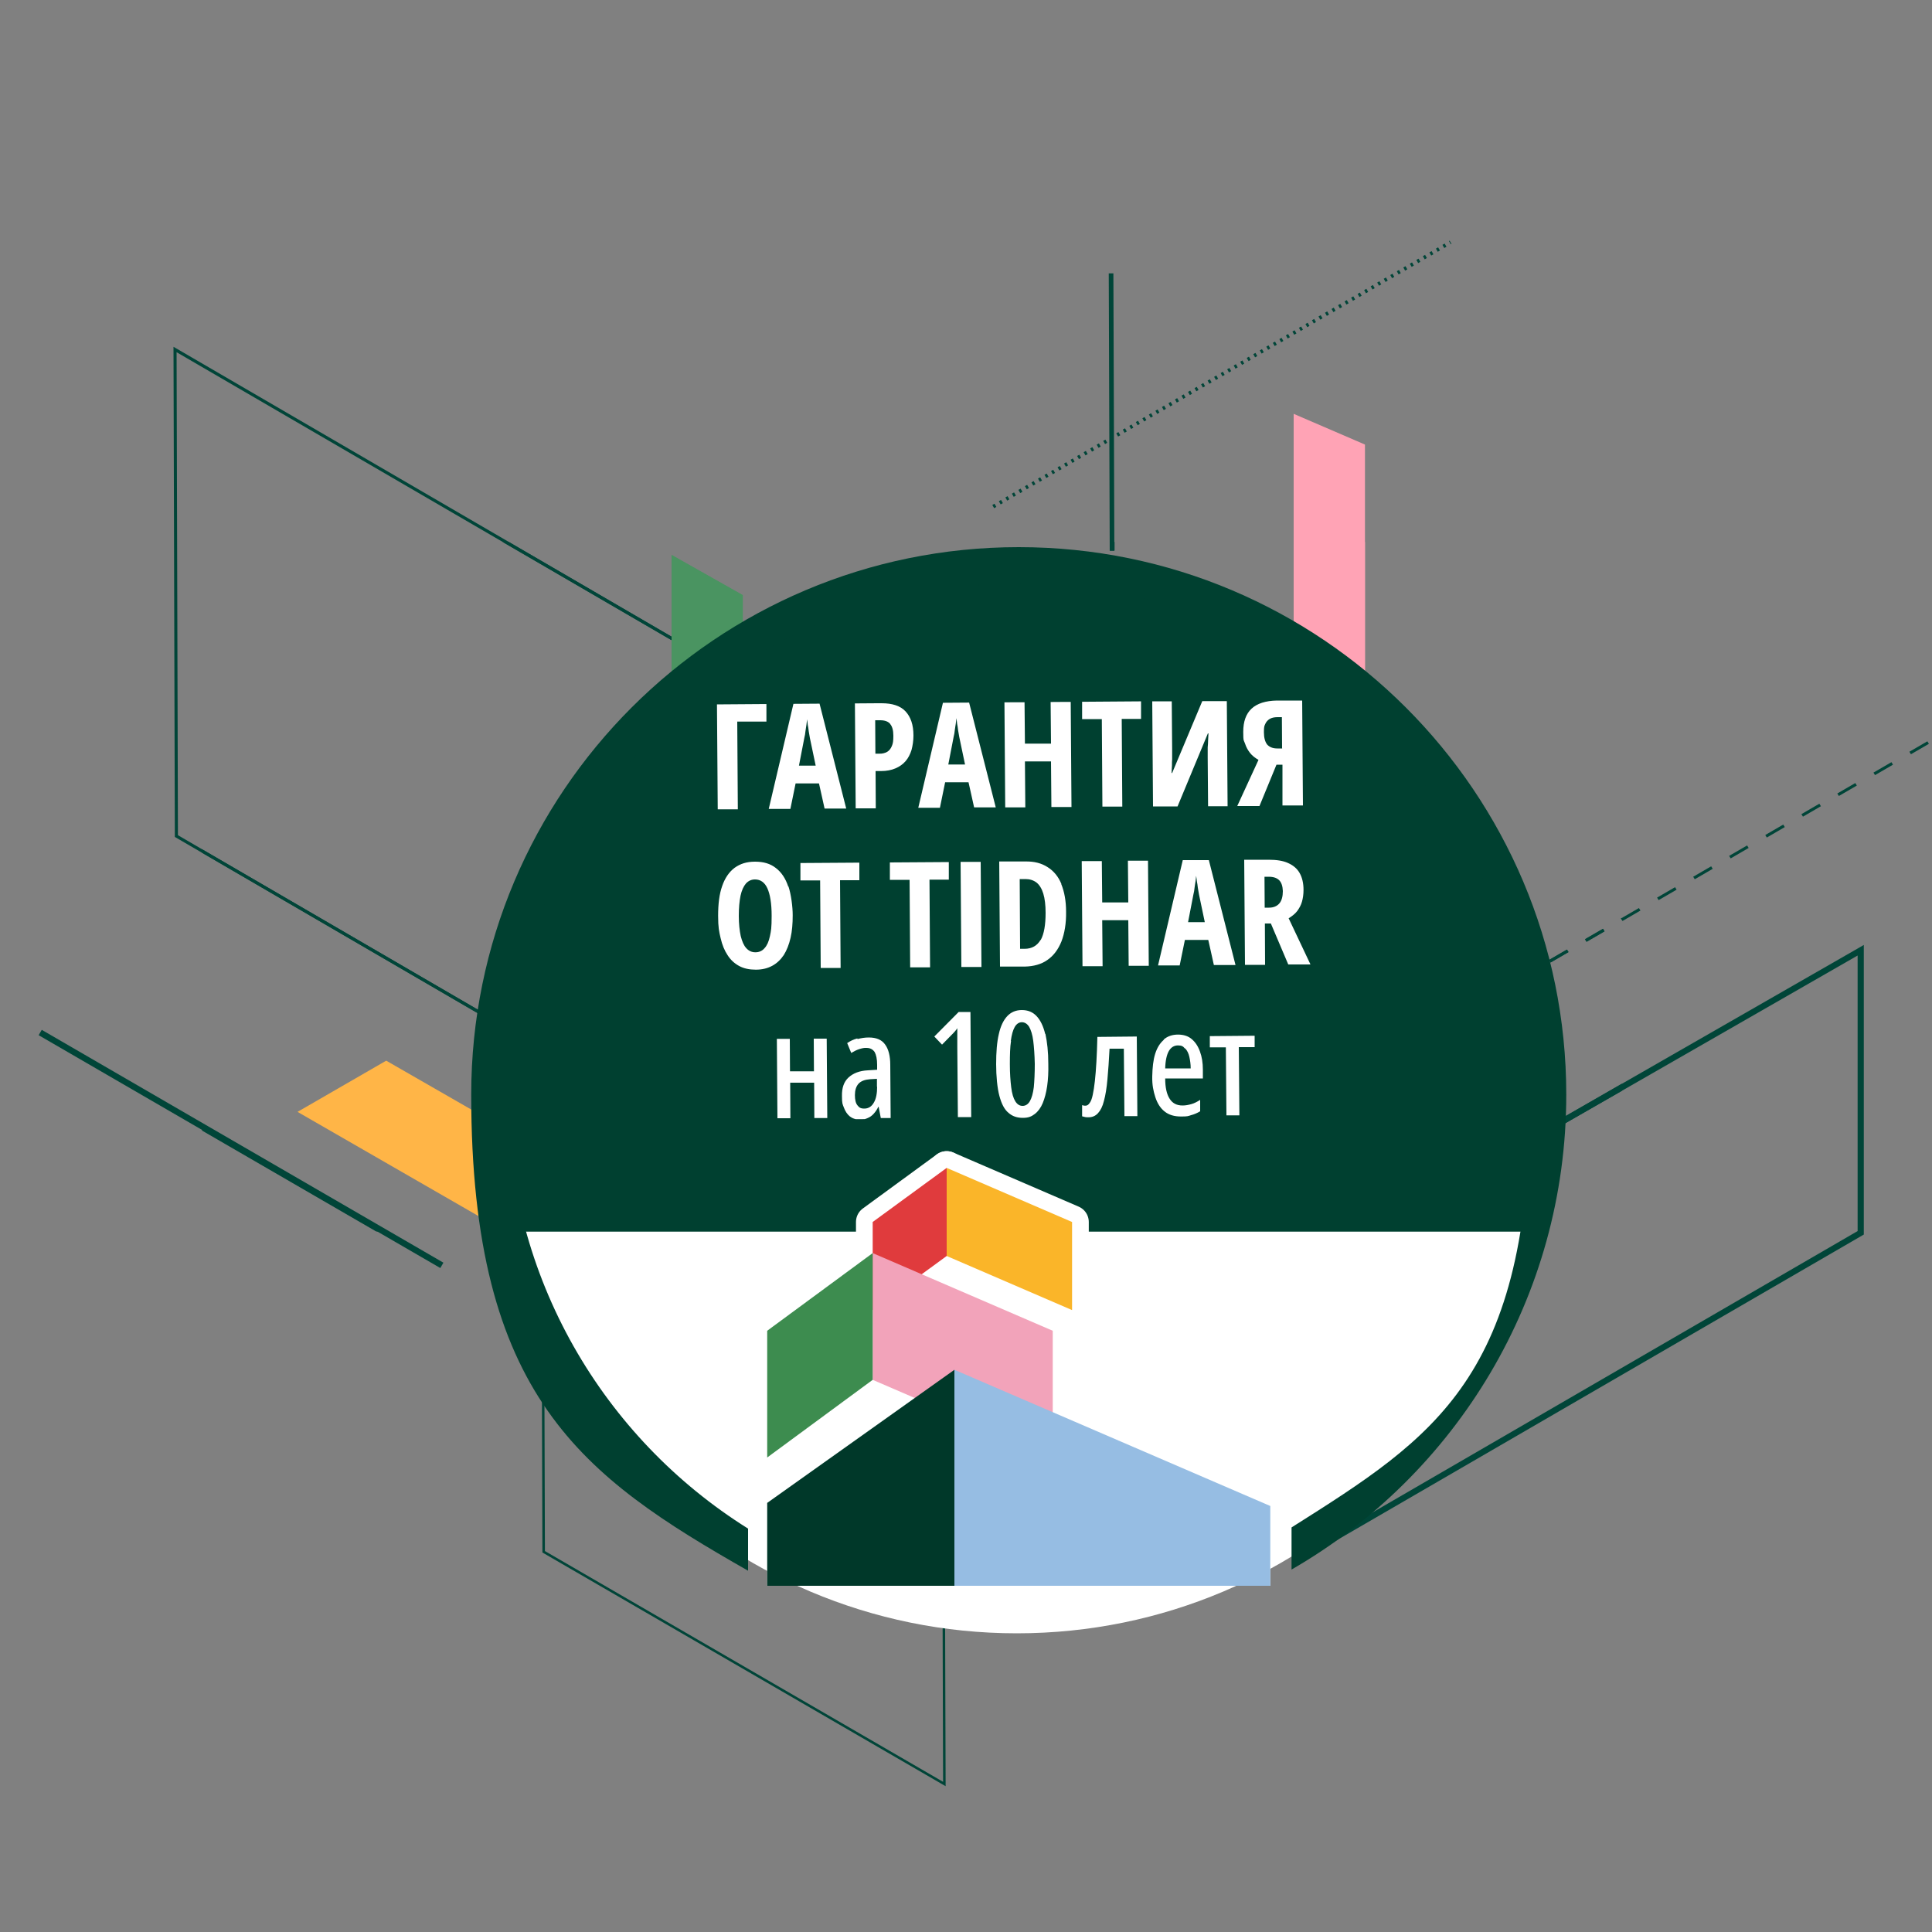 <svg xmlns="http://www.w3.org/2000/svg" xmlns:xlink="http://www.w3.org/1999/xlink" id="Layer_1" viewBox="0 0 1000 1000"><rect x="0" y="0" width="1000" height="1000" fill="#808080" stroke="none"/><defs><style>      .st0, .st1, .st2, .st3 {        fill: none;      }      .st1 {        stroke-width: 1.3px;      }      .st1, .st3 {        stroke: #004538;        stroke-miterlimit: 10;      }      .st4 {        fill: #fab529;      }      .st5 {        fill: #4a9461;      }      .st6 {        fill: #f2a3ba;      }      .st7 {        fill: #96bde3;      }      .st8 {        fill: #004030;      }      .st9 {        fill: #f9f9f9;      }      .st9, .st10 {        display: none;      }      .st11 {        clip-path: url(#clippath-1);      }      .st12 {        clip-path: url(#clippath-3);      }      .st13 {        clip-path: url(#clippath-4);      }      .st14 {        clip-path: url(#clippath-2);      }      .st15 {        clip-path: url(#clippath-7);      }      .st16 {        clip-path: url(#clippath-6);      }      .st17 {        clip-path: url(#clippath-8);      }      .st18 {        clip-path: url(#clippath-5);      }      .st19 {        fill: #fff;      }      .st20 {        fill: #e03b3d;      }      .st21 {        fill: #ffa3b5;      }      .st2 {        stroke: #fff;        stroke-linecap: round;        stroke-linejoin: round;        stroke-width: 17.3px;      }      .st22 {        fill: #3d8c4f;      }      .st23 {        fill: #003829;      }      .st24 {        fill: #ffb547;      }      .st3 {        stroke-dasharray: 1.3 2.6;        stroke-width: 1.9px;      }      .st25 {        clip-path: url(#clippath);      }      .st26 {        fill: #004538;      }    </style><clipPath id="clippath"><rect class="st0" x="210" y="185.2" width="504.3" height="362.4" transform="translate(-69.7 111.5) rotate(-12.8)"></rect></clipPath><clipPath id="clippath-1"><rect class="st0" x="20" y="124.4" width="978.5" height="800.4"></rect></clipPath><clipPath id="clippath-2"><rect class="st0" x="20" y="124.4" width="978.5" height="800.4"></rect></clipPath><clipPath id="clippath-3"><rect class="st0" x="20" y="124.4" width="978.5" height="800.4"></rect></clipPath><clipPath id="clippath-4"><rect class="st0" x="20" y="124.4" width="978.5" height="800.4"></rect></clipPath><clipPath id="clippath-5"><rect class="st0" x="20" y="124.4" width="978.5" height="800.4"></rect></clipPath><clipPath id="clippath-6"><rect class="st0" x="20" y="124.4" width="978.5" height="800.4"></rect></clipPath><clipPath id="clippath-7"><rect class="st0" x="20" y="124.4" width="978.5" height="800.4"></rect></clipPath><clipPath id="clippath-8"><polygon class="st0" points="370.8 364.6 372.3 579.8 678.8 577.6 677.3 362.6 676.5 362.4 370.8 364.6"></polygon></clipPath></defs><path class="st9" d="M648.8,420.3l1.8,8.1,17.1-3.8,10.8,48.8,9-2-10.8-48.8,16.6-3.7-.7-8.3-43.8,9.7h0ZM642.1,447.4l-24.3,5.4c-2-12.1.7-18.9,8.1-20.6s7.4-.1,10.1,2.4c2.7,2.5,4.7,6.6,5.9,12.2v.6h.2ZM651.6,447.7c-1.9-8.8-5.3-15.2-10.1-19.4-4.8-4.1-10.6-5.5-17.5-3.9s-7.9,3.1-10.6,6.4c-2.7,3.3-4.4,7.4-5.1,12.4-.7,5-.4,10.4.9,16.3,2,9.1,5.6,15.7,10.8,20s11.4,5.6,18.6,4,12.1-5.2,16.5-11.1l-5.2-5.1c-1.9,2.2-3.8,4-5.7,5.2-1.9,1.3-4.1,2.2-6.6,2.7-3.9.9-7.5.1-10.6-2.3s-5.6-6.7-7.4-12.8l33-7.3c-.3-1.8-.6-3.5-.9-5.1M554.5,441.2l3.7,26.5c1,7.1,1.6,12.1,1.8,15s0,5.1-.7,6.7c-.6,1.6-1.9,3-4,4.4l4,7.4c3.5-2.1,6-4.4,7.4-6.9s2.1-5.7,2.2-9.7c0-4-.5-9.9-1.6-17.8l-2.7-19.3,16-3.6,10.8,48.8,9-2-12.6-56.9-33.3,7.4h0ZM485.2,447.6c4.2-.9,7.9.7,11,4.9,3.1,4.2,5.8,11.4,8.1,21.7s2.9,18.1,1.8,23.2-3.7,8.1-7.9,9.1-7.9-.7-11-4.9c-3.1-4.2-5.8-11.5-8.1-21.8-2.3-10.4-2.9-18.1-1.9-23.1,1-5.1,3.7-8.1,8-9M483.4,439.7c-7.3,1.6-12.1,6-14.4,13.2s-2.1,16.8.6,28.9,6.6,20.9,11.7,26.5,11.3,7.6,18.6,6c7.3-1.6,12.1-6,14.3-13.2,2.3-7.2,2.1-16.9-.6-29s-6.6-20.9-11.7-26.4-11.3-7.5-18.6-5.9M437.5,451l-17.3,18.3,5.5,6.1,13.1-13.6,13.7,61.6,9-2-16-72.2-8,1.8h0ZM371.8,534.8c-2.9.7-5.4.3-7.3-1.1-1.9-1.4-3.2-3.8-4-7.2-1.7-7.8,2.2-12.7,11.8-14.8l6.8-1.5,2.9,13.1c-1.6,6.6-5.1,10.4-10.2,11.5M391.4,523l-5.8-26c-1.3-6-3.9-10.4-7.6-13s-8.7-3.2-14.8-1.9-11.2,3.8-17,7.8l3.9,6.7c5.1-3.2,9.5-5.3,13.3-6.1s6.6-.6,8.7.8c2.2,1.3,3.7,4,4.6,8l.9,4.2-8,1.8c-7.3,1.6-12.5,4.5-15.8,8.6-3.2,4.1-4.2,9.2-2.9,15.2,1.1,5.1,3.5,8.9,7.2,11.4s8,3.2,13.1,2.1,11.3-5.5,13.5-11.9c1.4,2.6,3,4.3,5,5.2,1.9.9,4.3,1.3,7,1l.5-7.4c-1.6-.3-2.8-.9-3.8-1.8-1-1-1.7-2.6-2.2-4.9M340.8,548.2l-12.6-56.9-9,2,5.3,23.8-21.5,4.8-5.3-23.8-9,2,12.6,56.9,9-2-5.5-25,21.5-4.8,5.5,25,9-2h0Z"></path><path class="st9" d="M668.9,292.8l17.6,19.4-7.7,25.1,11.2,4.9,13.3-28-2.4-10.8-23.9-19.8-8.1,9.1h0ZM642.8,298.6l17.6,19.4-7.7,25.1,11.2,4.9,13.3-28-2.4-10.8-23.9-19.8-8.1,9.1h0ZM612.7,326.4l-6,1.3-5.4-24.5,5.7-1.3c8-1.8,12.9,1.3,14.6,9.1s.7,8-.8,10.4c-1.6,2.4-4.2,4.1-8,4.9M604.4,289.4l-22,4.9,16.6,74.8,16.1-3.6-5.5-24.9,7.4-1.6c8.2-1.8,14.3-5.4,18.2-10.8s5-12.2,3.1-20.7-5.6-13.6-11.5-16.6-13.3-3.5-22.3-1.5M548.7,315.2l14.5,31.4-14.4,3.2v-34.6h0ZM593,370.3l-37.1-70.2-19.6,4.3-4,79.3,16.7-3.7v-16.8l19.7-4.4,7.1,15.3,17.1-3.8h0ZM514.7,309.2l-17.1,3.8-5,26.2-15.1-21.8-17.5,3.9,25.4,31.2-10.3,43.9,17.1-3.8,5.2-31,18,25.9,17.6-3.9-28.6-36,10.4-38.4h0ZM448.6,388.2l-22.6,5c1.7-2.4,2.9-5.3,3.6-8.6.7-3.3.9-7.5.8-12.7-.2-5.2-.8-12-1.8-20.5l-1.2-9.1,10.5-2.3,10.7,48.2ZM464.2,384.7l-13.6-61.3-39.7,8.8,2.6,24.1c.9,8.9,1.5,15.8,1.7,20.7.3,4.8.3,8.7,0,11.6s-.9,5.4-1.9,7.4l-5,1.1,7,31.4,11.2-2.5-2.2-18.3,36-8,5.7,17.5,11.2-2.5-7-31.4-6,1.3h0ZM388.7,337.1l-19.1,4.2-7.3,61.6c-.4-5.4-.8-10.2-1.3-14.2s-1.4-9-2.7-15l-6.3-28.5-15.8,3.5,16.6,74.8,19.4-4.3,6.8-61.7c.6,9.7,2,19.7,4.3,30l6.2,27.9,15.8-3.5-16.6-74.8h0ZM276.6,362l3,13.6,17.6-3.9,13.6,61.2,16.1-3.6-13.6-61.2,16.8-3.7-1.4-13.9-52.1,11.5ZM253,402.8l2.4,10.8,24,19.7,8-9.1-17.6-19.5,7.8-25-11.1-4.9-13.4,28.1h0ZM226.5,408.6l2.4,10.8,24,19.7,8-9.1-17.6-19.5,7.8-25-11.1-4.9-13.4,28.1h0Z"></path><path class="st9" d="M670,182.9c-3.1.7-5.9.3-8.2-1.2s-3.8-4-4.6-7.6c-1.8-8,1.3-12.9,9.2-14.6l5.7-1.3,5.1,23.1-7.3,1.6h0ZM662.9,147.2c-18.6,4.1-26.2,14.2-22.6,30.1,1.1,5.2,3.1,9.2,5.8,12.2,2.7,2.9,6.3,4.9,10.7,5.9l-8,33.3,17.7-3.9,5.4-29.5,8-1.8,6,27,16.1-3.6-16.6-74.8-22.6,5h0ZM624.8,155.6l-19.1,4.2-7.3,61.6c-.4-5.4-.8-10.2-1.3-14.2s-1.4-9-2.7-15l-6.3-28.5-15.8,3.5,16.6,74.8,19.4-4.3,6.8-61.7c.6,9.7,2,19.7,4.3,30l6.2,27.9,15.8-3.5-16.6-74.8h0ZM512.8,180.5l3,13.6,17.6-3.9,13.6,61.2,16.1-3.6-13.6-61.2,16.8-3.7-1.4-13.9-52.1,11.5h0ZM504.6,182.3l-19.1,4.2-7.3,61.6c-.4-5.4-.8-10.2-1.3-14.2s-1.4-9-2.7-15l-6.3-28.5-15.8,3.5,16.6,74.8,19.4-4.3,6.8-61.7c.6,9.7,2,19.7,4.3,30l6.2,27.9,15.8-3.5-16.6-74.8h0ZM454.9,271.7l-16.6-74.8-16.1,3.6,6.4,28.9-20.4,4.5-6.4-28.9-16.1,3.6,16.6,74.8,16.1-3.6-7.1-32,20.4-4.5,7.1,32,16.1-3.6ZM351.9,229.6l14.5,31.4-14.4,3.2v-34.6h-.1ZM396.2,284.7l-37.1-70.2-19.6,4.3-4,79.3,16.7-3.7v-16.8c-.1,0,19.7-4.4,19.7-4.4l7.1,15.3,17.1-3.8h0ZM302.9,265.9l-6,1.3-5.4-24.5,5.7-1.3c8-1.8,12.9,1.3,14.6,9.1s.7,8-.8,10.4c-1.6,2.4-4.2,4.1-8,4.9M294.6,228.8l-22,4.9,16.6,74.8,16.1-3.6-5.5-24.9,7.4-1.6c8.2-1.8,14.3-5.4,18.2-10.8,3.9-5.4,5-12.2,3.1-20.7s-5.6-13.6-11.5-16.6-13.3-3.5-22.3-1.5M238.9,254.6l14.5,31.4-14.4,3.2v-34.6h-.1ZM283.2,309.8l-37.1-70.2-19.6,4.3-4,79.3,16.7-3.7v-16.8c-.1,0,19.7-4.4,19.7-4.4l7.1,15.3,17.1-3.8h.1ZM172.3,255.9l16.6,74.8,16.1-3.6-13.5-60.8,25.8-5.7-1.3-14.3-43.6,9.7h-.1Z"></path><g class="st10"><g class="st25"><g><path class="st19" d="M685.6,431.6l-36.3,8.3,2.1,9.2,12.9-3,12.6,55.5,10.5-2.4-12.6-55.5,12.8-2.9-2.1-9.2h0ZM631.3,454.6c1.9,1.3,3.5,3.4,4.9,6.1s2.5,5.8,3.3,9.3l-20.7,4.7c-1.2-6.5-1.2-11.6,0-15s3.3-5.6,6.4-6.3,4.4-.1,6.3,1.2M612.2,451.4c-2.5,3.3-4.1,7.7-4.5,13.1-.5,5.4,0,11.7,1.8,18.9,1.5,6.4,3.6,12,6.3,16.6s6.1,8,10.2,10c4.1,2.1,8.9,2.4,14.4,1.2s5.5-1.6,7.9-2.9,4.6-2.9,6.6-4.8l-2.1-9.3c-2.1,2.2-4.3,3.9-6.4,5.1-2.1,1.2-4.4,2.1-6.8,2.7-4.7,1.1-8.6,0-11.8-3.1-3.1-3.2-5.6-8.5-7.4-15.9l30.8-7-1.6-7c-1.2-5.5-3.1-10.2-5.6-14.2s-5.5-6.9-9-8.7c-3.6-1.8-7.6-2.2-12.1-1.2s-8.2,3.3-10.8,6.6M589.4,453.5l-32.2,7.3c1.5,7.6,2.7,14.5,3.7,20.6s1.7,11.4,2.2,16,.7,8.5.6,11.6c0,3.1-.4,5.5-1,7.2s-1.6,2.6-2.8,2.9-1.1.2-1.6.2-1,0-1.4,0l2.1,9.1c.8,0,1.7,0,2.6,0,.9,0,1.8-.2,2.7-.4,3.1-.7,5.5-2.4,7-5.1,1.6-2.7,2.5-6.4,2.7-11.3.2-4.8,0-10.9-.9-18.1s-2.1-15.7-3.8-25.5l11.7-2.7,12.6,55.1,10.6-2.4-14.7-64.7v.3ZM487.4,479.9c-.5-5.2-.3-9.2.7-12.1.9-2.9,2.6-4.6,5-5.2s4.7.3,6.8,2.5,4,5.8,5.9,10.7c1.8,4.9,3.6,11.1,5.3,18.6,1.7,7.5,2.8,13.9,3.3,19.1s.3,9.2-.7,12.1c-.9,2.9-2.6,4.6-5.1,5.2s-4.7-.3-6.8-2.4c-2.1-2.2-4-5.7-5.8-10.6-1.8-4.9-3.6-11.1-5.3-18.7s-2.8-14-3.3-19.2M514.2,468c-3-6.2-6.5-10.6-10.4-13.1-3.9-2.6-8.2-3.3-13.1-2.2s-8.4,3.6-10.8,7.6-3.6,9.4-3.7,16.3c0,6.9,1,15.2,3.3,25.1,2.5,11,5.3,19.5,8.4,25.5s6.6,10.1,10.4,12.1,8,2.5,12.5,1.5,6.9-2.6,9.2-5.3,3.8-6.1,4.6-10.3,1-9.1.5-14.7c-.5-5.6-1.5-11.8-3-18.5-2.2-9.7-4.8-17.7-7.9-23.9M449.2,463.4l-9.6,2.2-15.5,24.4,7.9,5.2,5.9-9.2c1-1.5,1.8-2.8,2.4-3.9s1.1-2.1,1.4-3c.3,1.8.7,3.6,1,5.3.3,1.8.7,3.6,1.1,5.3.4,1.7.7,3.5,1.1,5.2l12.9,56.7,11-2.5-19.5-85.7h0ZM386.3,541.3c1.3,5.5,1.3,10.1.2,13.7-1.2,3.6-3.4,5.8-6.6,6.5s-4.4,0-6.2-1.4c-1.7-1.5-3-4.1-3.9-7.9s-.6-7.4,1-10,4.5-4.5,8.6-5.7l5.5-1.6,1.5,6.4h-.1ZM361.4,505.5c-2.8,1.5-5.3,3.3-7.4,5.5l5.1,7.3c2.1-2,4-3.5,5.9-4.7,1.9-1.1,3.8-1.9,5.6-2.3,3-.7,5.4,0,7.2,1.9,1.9,1.9,3.3,5.3,4.4,10l.9,4-7.5,2.1c-6.7,1.9-11.5,5-14.5,9.3-2.9,4.4-3.6,9.8-2.1,16.3s2,6.4,3.7,9.1c1.7,2.7,3.8,4.7,6.4,6s5.5,1.6,8.9.8,4.4-1.4,6.1-2.6c1.7-1.2,3-2.7,4.1-4.6,1.1-1.8,1.9-4,2.5-6.5h.3l3.7,8.6,8-1.8-9.9-43.4c-1.7-7.3-4.3-12.6-7.9-15.8-3.6-3.2-8.4-4.1-14.5-2.7s-6.1,1.8-8.9,3.3M295.9,520.4l14.7,64.7,10.7-2.4-6.6-29,19.6-4.5,6.6,29,10.7-2.4-14.7-64.7-10.7,2.4,6.1,26.6-19.6,4.5-6.1-26.6-10.7,2.4Z"></path><path class="st19" d="M677.8,300.2c2.3,1.5,4,4.2,4.9,8.3s.8,8.1-.5,10.7c-1.4,2.7-3.9,4.4-7.6,5.2l-3.7.8-5.7-25.2,3.3-.8c3.9-.9,7-.6,9.4.9M645.4,289.9l19.5,85.7,16.5-3.8-7.7-33.6,4.9-1.1,21.7,30.4,18.1-4.1-26.2-33.7c2.4-2.3,4.3-4.8,5.6-7.5s2.1-5.5,2.3-8.6,0-6.4-.9-9.9c-1.3-5.5-3.3-9.9-6.2-13.1s-6.6-5.2-11.2-6.1c-4.6-.9-10.1-.6-16.4.8l-19.9,4.5h0ZM610.8,351.2l-.7-24c0-1.9,0-3.8-.2-5.7s-.2-3.6-.4-5.3c0-1.7-.3-3.2-.5-4.6.5,1.4,1.1,2.9,1.7,4.5.6,1.6,1.3,3.3,2,5s1.4,3.5,2.2,5.3l9.8,21.6-14,3.2h.1ZM657.3,377.3l-40.6-80.9-21.3,4.8-1.2,90.4,17.6-4-.2-21.6,19-4.3,9.2,19.6,17.5-4ZM567,307.8l-16.5,3.8,7.7,33.9-21.2,4.8-7.7-33.9-16.5,3.8,19.5,85.7,16.5-3.8-8.5-37.4,21.2-4.8,8.5,37.4,16.5-3.8-19.5-85.7ZM493.5,391.9c-1.7,5.4-5.5,8.8-11.5,10.2l-3.6.8-13-57,4.7-1.1c3.6-.8,6.8-.5,9.6.9,2.8,1.4,5.3,4,7.5,7.8,2.1,3.8,3.9,8.9,5.4,15.3,2.3,9.9,2.5,17.5.8,23M500.5,342.6c-3.9-5.6-8.7-9.4-14.3-11.4-5.6-2-12-2.3-19-.7l-21.4,4.9,19.5,85.7,20.2-4.6c7.3-1.7,13.2-4.8,17.4-9.4,4.3-4.6,7-10.5,8.1-17.7s.6-15.6-1.6-25.2c-2-8.9-5-16.1-8.9-21.7M430.4,338.9l-16.5,3.8,19.5,85.7,16.5-3.8-19.5-85.7h0ZM391.8,362.7l15.8-3.6-3.2-14.2-48,10.9,3.2,14.2,15.9-3.6,16.3,71.4,16.2-3.7-16.3-71.4h.1ZM318.8,379.3l15.8-3.6-3.2-14.2-48,10.9,3.2,14.2,15.9-3.6,16.3,71.4,16.2-3.7-16.3-71.4h.1ZM240.3,409.8c0-4.6.8-8.3,2.2-11,1.5-2.7,3.7-4.4,6.6-5,4.5-1,8.4.7,11.7,5.1,3.3,4.4,6.2,11.6,8.4,21.7s2.3,12.4,2.3,17-.7,8.2-2.2,10.8c-1.5,2.6-3.7,4.2-6.7,4.9s-5.6.1-8.1-1.6c-2.5-1.8-4.8-4.7-6.8-8.9-2-4.2-3.8-9.5-5.3-16.1s-2.2-12.2-2.2-16.8M277.7,393.9c-3.7-6.1-8.2-10.4-13.5-12.9s-11.4-3-18.3-1.4-11.8,4.4-15.6,8.8-6.1,10.1-6.9,17.1c-.8,7.1-.1,15.4,2.1,25s3.6,12.8,6.1,17.9,5.4,9.4,8.8,12.7c3.4,3.3,7.2,5.5,11.5,6.7,4.3,1.2,9,1.2,14.2,0s9.3-3.2,12.7-6.1c3.3-2.9,5.8-6.5,7.5-10.9,1.6-4.4,2.4-9.5,2.5-15.2,0-5.7-.8-12-2.3-18.8s-5-16.7-8.6-22.8"></path><path class="st19" d="M627.1,232.7l19.8-4.5,11.7-65h.5c.3,2,.6,4,.9,5.9.3,1.9.6,3.7.9,5.4.3,1.7.6,3.2.9,4.7.3,1.5.6,2.8.9,4.1l9,39.4,15.9-3.6-19.5-85.7-19.9,4.5-11.7,64h-.5c-.3-2-.7-4.1-1-5.9-.3-1.9-.6-3.6-.9-5.2-.3-1.6-.6-3.1-.9-4.5-.3-1.4-.6-2.7-.8-3.9l-8.8-38.7-15.9,3.6,19.5,85.7v-.3ZM551.3,250l19.8-4.5,11.7-65h.5c.3,2,.6,4,.9,5.9.3,1.9.6,3.7.9,5.4.3,1.7.6,3.2.9,4.7.3,1.5.6,2.8.9,4.1l9,39.4,15.9-3.6-19.5-85.7-19.9,4.5-11.7,64h-.5c-.3-2-.7-4.1-1-5.9-.3-1.9-.6-3.6-.9-5.2-.3-1.6-.6-3.1-.9-4.5-.3-1.4-.6-2.7-.8-3.9l-8.8-38.7-15.9,3.6,19.5,85.7v-.3ZM509.7,184.3l15.8-3.6-3.2-14.2-48,10.9,3.2,14.2,15.9-3.6,16.3,71.4,16.2-3.7-16.3-71.4h.1ZM465,179.5l-16.5,3.8,7.7,33.9-21.2,4.8-7.7-33.9-16.5,3.8,19.5,85.7,16.5-3.8-8.5-37.4,21.2-4.8,8.5,37.4,16.5-3.8-19.5-85.7h0ZM376.2,253.1l-.7-24c0-1.9,0-3.8-.2-5.7,0-1.9-.2-3.6-.4-5.3-.1-1.7-.3-3.2-.5-4.6.5,1.4,1.1,2.9,1.7,4.5s1.3,3.3,2,5,1.4,3.5,2.2,5.3l9.8,21.6-14,3.2h.1ZM422.7,279.3l-40.6-80.9-21.3,4.8-1.2,90.4,17.6-4-.2-21.6,19-4.3,9.2,19.6,17.5-4h0ZM321.3,230.2c2.2,1.6,3.9,4.6,4.8,9s1,6.5.6,8.8c-.4,2.4-1.4,4.2-2.9,5.6-1.5,1.4-3.6,2.4-6.2,3l-2.9.7-6.2-27.3,4-.9c3.6-.8,6.5-.4,8.7,1.2M288.9,219.7l19.5,85.7,16.5-3.8-6.9-30.4,4.5-1c4.5-1,8.3-2.6,11.3-4.7s5.3-4.7,6.9-7.7,2.5-6.4,2.8-10.2,0-7.8-1.1-12.2c-2-8.6-5.6-14.7-10.9-18.3-5.3-3.5-12.3-4.3-21-2.3l-21.7,5h.1ZM254.3,280.9l-.7-24c0-1.9,0-3.8-.2-5.7,0-1.9-.2-3.6-.4-5.3-.1-1.7-.3-3.2-.5-4.6.5,1.4,1.1,2.9,1.7,4.5.6,1.6,1.3,3.3,2,5,.7,1.7,1.4,3.5,2.2,5.3l9.8,21.6-14,3.2h0ZM300.7,307.1l-40.6-80.9-21.3,4.8-1.2,90.4,17.6-4-.2-21.6,19-4.3,9.2,19.6,17.5-4h0ZM176.3,245.3l19.5,85.7,16.5-3.8-16.3-71.4,23.9-5.4-3.2-14.2-40.3,9.2h0Z"></path></g></g></g><polygon class="st21" points="706.5 464.2 669.6 448.3 669.6 214.2 706.5 230.1 706.5 464.2"></polygon><polygon class="st24" points="346.6 633.3 300.6 659.9 154 575.5 199.9 549 346.6 633.3"></polygon><path class="st26" d="M764.4,518.5l.8,1.3,9.3-5.4-.8-1.3-9.3,5.4ZM783.1,507.7l.8,1.3,9.3-5.4-.8-1.3-9.3,5.4ZM801.7,496.9l.8,1.3,9.3-5.4-.8-1.3-9.3,5.4ZM820.4,486.1l.8,1.3,9.3-5.4-.8-1.3-9.3,5.4ZM839,475.4l.8,1.3,9.3-5.4-.8-1.3-9.3,5.4ZM857.7,464.6l.8,1.3,9.3-5.4-.8-1.3-9.3,5.4ZM876.4,453.8l.8,1.3,9.3-5.4-.8-1.3-9.3,5.4ZM895,443l.8,1.3,9.3-5.4-.8-1.3-9.3,5.4ZM913.7,432.2l.8,1.3,9.3-5.4-.8-1.3-9.3,5.4ZM932.4,421.4l.8,1.3,9.3-5.4-.8-1.3-9.3,5.4ZM951,410.7l.8,1.3,9.3-5.4-.8-1.3-9.3,5.4ZM969.7,399.9l.8,1.3,9.3-5.4-.8-1.3-9.3,5.4ZM988.3,389.1l.8,1.3,9.3-5.4-.8-1.3-9.3,5.4Z"></path><polygon class="st26" points="963.1 491.8 961.5 491.8 961.5 637.2 676 802.8 676 658.4 963.9 493.2 963.1 491.8 961.5 491.8 963.1 491.8 962.3 490.5 672.8 656.6 672.8 808.3 964.7 639 964.7 489.1 962.3 490.5 963.1 491.8"></polygon><polygon class="st26" points="415 621.1 415.4 620.4 92.1 432.3 91.4 182.3 413.5 369.7 414.2 621.1 415 621.1 415.4 620.4 415 621.1 415.8 621.1 415.1 368.8 89.8 179.5 90.5 433.2 415.8 622.5 415.8 621.1 415 621.1"></polygon><g class="st11"><polygon class="st1" points="488.8 923.4 281.4 803.2 280.9 642.6 488.3 762.7 488.8 923.4"></polygon></g><rect class="st26" x="123.1" y="474.8" width="3.2" height="240.3" transform="translate(-452.5 404.2) rotate(-59.9)"></rect><rect class="st26" x="574.3" y="141.2" width="2.4" height="143.6" transform="translate(-.9 2.3) rotate(-.2)"></rect><g class="st14"><line class="st3" x1="514.1" y1="262.2" x2="750.8" y2="125.4"></line></g><polygon class="st5" points="384.4 451.1 347.6 430.2 347.6 287.2 384.4 308 384.4 451.1"></polygon><g class="st12"><path class="st19" d="M526.3,297c151.4,0,274.2,122.8,274.2,274.2s-122.8,274.2-274.2,274.2-274.2-122.8-274.2-274.2,122.8-274.2,274.2-274.2"></path></g><polygon class="st19" points="260.2 637.4 262.4 637.4 792.1 637.4 792.5 637.4 260.2 637.4"></polygon><g class="st13"><path class="st21" d="M706.5,280.5h-36.8v51.9c13,7.9,25.4,16.9,36.8,26.9v-78.8Z"></path></g><path class="st26" d="M839.5,475.1l-.5.3.5.8v-1.1ZM829.7,480.8l-9.3,5.4.8,1.3,9.3-5.4-.8-1.3ZM811.1,491.5l-9.3,5.4.8,1.3,9.3-5.4-.8-1.3Z"></path><g class="st18"><path class="st26" d="M839.5,560.9l-38.6,22.2c0,1.3-.2,2.5-.3,3.8l38.9-22.3v-3.7Z"></path><path class="st26" d="M263.3,280.5h-3.2l87.4,50.8v-1.8l-84.2-49ZM104.6,439.6v1.8l150.7,87.7c0-.6.2-1.1.3-1.7l-151-87.8Z"></path></g><polygon class="st26" points="104.6 581.5 104.6 585.2 194.7 637.4 201.1 637.4 104.6 581.5"></polygon><polygon class="st26" points="576.9 280.5 574.5 280.5 574.6 284.9 576.9 284.9 576.9 280.5"></polygon><g class="st16"><path class="st5" d="M347.6,287.2v72.6c11.5-10,23.8-19,36.9-27v-24.7l-36.9-20.8Z"></path><path class="st19" d="M260.3,504.6c-1.9,7.5-3.4,15.1-4.7,22.9,0,.6-.2,1.1-.3,1.7-2.1,13.7-3.2,27.8-3.2,42.1s0,5.3.1,7.9c.6,19.7,3.2,38.9,7.7,57.4,0,.3.2.7.2,1h2.2c-6-22.6-9.2-46.3-9.2-70.8s2.4-42.2,7.1-62.1M796.9,616.4c-1.3,7.1-2.9,14.1-4.7,21h.4c1.7-6.9,3.2-13.9,4.4-21"></path><path class="st8" d="M527.3,292.6c-52.3,0-101.3,14.7-142.9,40.1v3.7c41.4-25.1,90-39.5,141.9-39.5s101.6,14.8,143.3,40.4v-4.9c-41.5-25.3-90.2-39.8-142.3-39.8M706.5,359.3v5.1c41.1,35.8,71.4,83.8,85.5,138.2l.5-.3.8,1.3-.9.5c5.4,21.4,8.2,43.9,8.2,67s0,8.2-.3,12.3l.6-.3c.3-5.4.5-10.9.5-16.4,0-82.9-36.8-157.1-94.9-207.4"></path><path class="st8" d="M669.6,332.4v4.9c13,8,25.4,17.1,36.8,27.1v-5.1c-11.5-9.9-23.8-18.9-36.8-26.9"></path><path class="st8" d="M792.4,502.3l-.5.3c.1.5.3,1,.4,1.6l.9-.5-.8-1.3Z"></path><path class="st8" d="M800.6,586.9l-.5.3c-.6,9.9-1.7,19.6-3.3,29.2,1.8-9.7,3-19.5,3.8-29.5"></path><path class="st8" d="M800.9,583.1l-.6.3c0,1.3-.1,2.5-.2,3.8l.5-.3c0-1.3.2-2.5.3-3.8"></path><path class="st8" d="M347.6,359.8c-42.9,37.2-74,87.6-87.3,144.8,13.9-55.9,45-104.9,87.3-141.3v-3.5Z"></path><path class="st8" d="M384.4,332.8c-13,8-25.4,17-36.9,27v3.5c11.5-9.9,23.8-18.8,36.9-26.8v-3.7Z"></path><path class="st8" d="M526.3,297c-51.9,0-100.5,14.4-141.9,39.5-13,7.9-25.4,16.9-36.9,26.8-42.3,36.4-73.4,85.5-87.3,141.3-4.6,20-7.1,40.8-7.1,62.1s3.2,48.2,9.2,70.8h529.7c1.8-6.9,3.4-13.9,4.7-21,1.6-9.6,2.7-19.3,3.3-29.2,0-1.3.1-2.5.2-3.8.2-4.1.3-8.2.3-12.3,0-23.1-2.9-45.6-8.2-67-.1-.5-.3-1-.4-1.6-14-54.4-44.3-102.4-85.5-138.2-11.5-10-23.8-19.1-36.8-27.1-41.7-25.6-90.8-40.4-143.3-40.4"></path></g><polygon class="st19" points="554.9 678.1 490 650.1 490 604.5 554.9 632.5 554.9 678.1"></polygon><polygon class="st2" points="554.9 678.1 490 650.1 490 604.5 554.9 632.5 554.9 678.1"></polygon><polygon class="st19" points="451.7 678.1 490 650.1 490 604.5 451.7 632.5 451.7 678.1"></polygon><polygon class="st2" points="451.7 678.1 490 650.1 490 604.5 451.7 632.5 451.7 678.1"></polygon><polygon class="st19" points="544.9 754.4 451.7 714.2 451.7 648.6 544.9 688.8 544.9 754.4"></polygon><polygon class="st2" points="544.9 754.4 451.7 714.2 451.7 648.6 544.9 688.8 544.9 754.4"></polygon><polygon class="st19" points="397.1 754.4 451.7 714.2 451.7 648.6 397.1 688.8 397.1 754.4"></polygon><polygon class="st2" points="397.1 754.4 451.7 714.2 451.7 648.6 397.1 688.8 397.1 754.4"></polygon><polygon class="st19" points="657.5 820.8 494 820.8 494 709 657.5 779.5 657.5 820.8"></polygon><polygon class="st19" points="397.1 820.8 494 820.8 494 709 397.1 777.9 397.1 820.8"></polygon><polygon class="st4" points="554.9 678.1 490 650.1 490 604.5 554.9 632.5 554.9 678.1"></polygon><polygon class="st20" points="451.7 678.1 490 650.1 490 604.5 451.7 632.5 451.7 678.1"></polygon><polygon class="st6" points="544.9 754.4 451.7 714.2 451.7 648.6 544.9 688.8 544.9 754.4"></polygon><polygon class="st22" points="397.1 754.4 451.7 714.2 451.7 648.6 397.1 688.8 397.1 754.4"></polygon><polygon class="st7" points="657.5 820.8 494 820.8 494 709 657.5 779.5 657.5 820.8"></polygon><polygon class="st23" points="397.1 820.8 494 820.8 494 709 397.1 777.9 397.1 820.8"></polygon><g class="st15"><path class="st8" d="M262.6,566.7c0-146.2,118.5-264.7,264.7-264.7s264.7,118.5,264.7,264.7-49.3,177-123.5,223.9v21.8c84.9-48.9,142.2-140.7,142.2-245.8,0-156.5-126.9-283.4-283.4-283.4s-283.4,126.9-283.4,283.4,57.7,197.6,143.3,246.4v-21.8c-74.8-46.8-124.5-129.9-124.5-224.6"></path></g><g class="st17"><path class="st19" d="M402.1,537.8l.3,41h6.7s-.1-18.4-.1-18.4h12.4c0,0,.1,18.3.1,18.3h6.7s-.3-41.1-.3-41.1h-6.7s.1,16.9.1,16.9h-12.4c0,0-.1-16.8-.1-16.8h-6.7ZM443.7,537.5c-1.9.5-3.6,1.3-5.2,2.4l2.1,5.1c1.5-.9,2.9-1.6,4.2-2,1.3-.4,2.5-.7,3.7-.6,1.9,0,3.2.7,4.2,2.1.8,1.4,1.3,3.6,1.3,6.7v2.5s-4.8.3-4.8.3c-4.3.2-7.6,1.5-10,3.7-2.4,2.2-3.5,5.4-3.4,9.6,0,4.1.3,4.1,1,6,.7,1.9,1.7,3.4,3,4.5,1.4,1.1,3.1,1.7,5.3,1.7,2.2,0,2.8-.3,4-.8,1.2-.5,2.2-1.2,3.1-2.2.9-1,1.7-2.1,2.4-3.6h.2s1.1,5.8,1.1,5.8h5.1s-.2-27.5-.2-27.5c0-4.6-.9-8.2-2.7-10.6-1.7-2.4-4.5-3.6-8.4-3.6-2,0-3.9.3-5.8.8M454,562.4c0,3.5-.5,6.3-1.7,8.3-1.1,2-2.8,3.1-4.9,3.1-2.1,0-2.7-.6-3.6-1.7-.9-1.1-1.3-2.9-1.3-5.3s.6-4.5,1.9-5.9c1.3-1.4,3.3-2.1,6-2.3l3.5-.2v4.1s.1,0,.1,0ZM502.3,523.8h-6.1s-12.6,12.7-12.6,12.7l4,4.2,4.7-4.8c.8-.7,1.4-1.5,2-2.1.5-.6.9-1.1,1.2-1.6,0,1.1,0,2.3,0,3.4,0,1.1,0,2.3,0,3.3,0,1.1,0,2.2,0,3.3l.3,36h6.9c0,0-.4-54.4-.4-54.4h.1ZM541,535.2c-1-4.1-2.5-7.2-4.5-9.3-2-2.1-4.5-3.1-7.6-3.1-3.1,0-5.6,1.1-7.5,3.1-2,2.1-3.5,5.2-4.4,9.3-1,4.2-1.4,9.4-1.4,15.6,0,6.2.6,12.5,1.7,16.5,1.1,4.1,2.6,7,4.7,8.7,2,1.8,4.5,2.6,7.4,2.6,2.9,0,4.5-.7,6.2-2,1.7-1.3,3.1-3.2,4.1-5.6,1-2.4,1.8-5.4,2.3-8.8.5-3.5.7-7.3.6-11.6,0-6.2-.6-11.3-1.5-15.5M523.2,538.8c.4-3.2,1.1-5.6,2-7.2.9-1.6,2.2-2.5,3.7-2.5,1.5,0,2.8.8,3.8,2.4.9,1.6,1.7,4,2.1,7.2.4,3.2.7,7.2.8,12,0,4.8-.2,8.8-.5,12-.4,3.2-1.1,5.6-2,7.2-.9,1.6-2.2,2.5-3.8,2.5s-2.8-.8-3.8-2.4c-1-1.6-1.7-4-2.1-7.2-.4-3.2-.7-7.2-.7-12,0-4.8.1-8.8.6-12M588.4,536.5l-20.4.2c-.1,4.8-.3,9.1-.5,12.9-.2,3.8-.5,7.1-.8,10-.3,2.8-.7,5.2-1.1,7.1-.4,1.9-.9,3.3-1.6,4.2-.6.9-1.3,1.4-2.1,1.4s-.7,0-1-.1c-.3,0-.6-.1-.8-.2v5.8c.5.1,1.1.3,1.6.4.5.1,1.1.1,1.7.1,2,0,3.6-.7,4.9-2.1s2.4-3.5,3.1-6.4c.8-2.9,1.4-6.6,1.8-11.1.4-4.5.8-9.8,1.1-15.9h7.4c0,0,.3,34.9.3,34.9h6.7s-.3-41.1-.3-41.1h0ZM602.4,538.2c-2,1.7-3.5,4.1-4.5,7.3-1,3.2-1.4,7.1-1.5,11.6s.6,7.7,1.6,10.8c1,3.1,2.6,5.7,4.8,7.4,2.2,1.8,5.1,2.6,8.5,2.6,3.5,0,3.6-.2,5.2-.7,1.6-.4,3.2-1.1,4.7-2v-5.9c-1.6,1-3.1,1.8-4.6,2.2s-2.9.7-4.5.7c-3,0-5.2-1.1-6.7-3.5-1.5-2.3-2.3-5.8-2.3-10.5h19.5c0-.1,0-4.6,0-4.6,0-3.5-.5-6.6-1.5-9.3-1-2.8-2.4-4.9-4.3-6.5-1.9-1.6-4.3-2.3-7.1-2.3-2.8,0-5.4.8-7.4,2.6M613.5,542.7c1,1.1,1.7,2.5,2.1,4.3.4,1.8.7,3.8.7,6h-13.2c.1-4,.8-7.1,1.9-9,1.1-1.9,2.7-2.9,4.7-2.9,2,0,2.7.5,3.6,1.6M649.3,536.1l-23.1.2v5.8c0,0,8.3,0,8.3,0l.3,35.2h6.7c0,0-.3-35.3-.3-35.3h8.2s0-5.8,0-5.8Z"></path><path class="st19" d="M408,458.9c-1.4-4.2-3.5-7.4-6.4-9.6-2.9-2.3-6.4-3.3-10.8-3.3-4.4,0-7.7,1.1-10.6,3.2-2.8,2.1-5,5.3-6.4,9.4-1.5,4.2-2.1,9.3-2.1,15.4,0,6.1.5,8.2,1.3,11.6.8,3.5,2,6.4,3.6,8.8,1.6,2.5,3.6,4.3,6,5.6,2.4,1.3,5.3,1.9,8.6,1.9,3.3,0,6.1-.7,8.5-2,2.4-1.3,4.4-3.2,6-5.6,1.5-2.4,2.7-5.4,3.5-8.9.8-3.5,1.1-7.3,1.1-11.7,0-4.3-.8-10.7-2.2-14.9M383.3,463.6c.6-2.8,1.6-4.9,2.8-6.3,1.3-1.4,2.8-2.1,4.7-2.1,2.8,0,5,1.5,6.4,4.6,1.4,3.1,2.2,7.8,2.2,14.2,0,6.4-.3,7.8-.9,10.6-.6,2.8-1.5,4.8-2.8,6.2-1.2,1.4-2.8,2.1-4.7,2.1-1.9,0-3.4-.7-4.7-2.1-1.3-1.4-2.2-3.5-2.9-6.3-.6-2.8-1-6.3-1-10.4,0-4.1.3-7.6.9-10.5M434.8,455.6h10c0,0,0-9.1,0-9.1l-30.5.2v9c0,0,10.2,0,10.2,0l.3,45.3h10.3c0,0-.3-45.4-.3-45.4h0ZM481.1,455.3h10c0,0,0-9.1,0-9.1l-30.5.2v9c0,0,10.2,0,10.2,0l.3,45.3h10.3c0,0-.3-45.4-.3-45.4h0ZM507.6,446.1h-10.4c0,0,.4,54.4.4,54.4h10.4c0,0-.4-54.4-.4-54.4ZM549.4,457.6c-1.6-3.9-4-6.8-7.2-8.8-3.1-2-6.9-3-11.4-2.9h-13.6c0,0,.4,54.4.4,54.4h12.8c4.6-.1,8.6-1.2,11.7-3.4,3.2-2.2,5.6-5.4,7.3-9.6,1.6-4.2,2.5-9.3,2.4-15.4,0-5.6-.9-10.4-2.5-14.3M538.6,486.5c-1.8,3-4.5,4.6-8.3,4.6h-2.3s-.2-36.1-.2-36.1h3c2.2,0,4.1.6,5.7,1.8,1.5,1.2,2.7,3.1,3.5,5.7.8,2.6,1.2,6,1.2,10,0,6.2-.8,10.9-2.5,14M594.2,445.5h-10.4c0,0,.2,21.6.2,21.6h-13.5c0,0-.2-21.4-.2-21.4h-10.4c0,0,.4,54.4.4,54.4h10.4c0,0-.2-23.8-.2-23.8h13.5c0,0,.2,23.6.2,23.6h10.4c0,0-.4-54.4-.4-54.4ZM639.5,499.5l-13.8-54.3h-13.5c0,0-12.8,54.5-12.8,54.5h11.2c0,0,2.7-13.2,2.7-13.2h12.1c0-.1,2.9,13,2.9,13h11.1c0,0,0,0,0,0ZM614.9,477.5l2.8-14.5c.3-1.2.5-2.3.6-3.5.2-1.2.3-2.3.5-3.3.1-1,.3-2,.3-2.9.2.9.3,1.9.4,2.9.2,1,.4,2.1.5,3.3.2,1.1.4,2.3.6,3.5l3,14.3h-8.9s0,.2,0,.2ZM644,445.1l.4,54.3h10.4c0,0-.1-21.4-.1-21.4h3.1s9,21.2,9,21.2h11.5c0,0-11.3-23.9-11.3-23.9,1.8-1.1,3.3-2.3,4.4-3.7,1.1-1.5,2-3.1,2.5-4.9.5-1.8.8-3.8.8-6.1,0-3.5-.7-6.4-2-8.7-1.3-2.3-3.3-4-6-5.2-2.6-1.2-6-1.7-10-1.7h-12.7c0,0,0,.1,0,.1ZM662.1,455.6c1.2,1.2,1.8,3.1,1.9,5.6,0,2.8-.6,5-1.8,6.4-1.2,1.4-3,2.2-5.3,2.2h-2.3s-.1-16-.1-16h2.1c2.5,0,4.3.6,5.5,1.8"></path><path class="st19" d="M371.1,364.6l.4,54.3h10.4c0,0-.3-45.4-.3-45.4h15.1c0,0,0-9.1,0-9.1l-25.6.2h0ZM438,418.5l-13.8-54.3h-13.5c0,0-12.8,54.5-12.8,54.5h11.2c0,0,2.7-13.2,2.7-13.2h12.1c0-.1,2.9,13,2.9,13h11.1c0,0,0,0,0,0ZM413.5,396.5l2.8-14.5c.3-1.2.5-2.3.6-3.5.2-1.1.3-2.3.5-3.3.1-1,.3-2,.3-2.9.2.9.3,1.9.4,2.9.2,1,.4,2.1.5,3.3.2,1.1.4,2.3.6,3.5l3,14.3h-8.9s0,.2,0,.2ZM442.5,364.1l.4,54.3h10.4c0,0-.1-19.3-.1-19.3h2.8c2.9,0,5.4-.5,7.5-1.4,2.1-.9,3.8-2.1,5.2-3.7,1.4-1.6,2.4-3.6,3.1-5.8.6-2.3,1-4.8,1-7.5,0-5.5-1.4-9.6-4.1-12.5-2.7-2.9-6.9-4.2-12.4-4.2h-13.8c0,0,0,.1,0,.1ZM460.7,374.7c1.1,1.2,1.7,3.3,1.7,6.1,0,2.8-.2,4-.8,5.4-.6,1.4-1.4,2.4-2.5,3-1.1.6-2.5,1-4.2.9h-1.8s-.1-17.3-.1-17.3h2.6c2.3,0,4,.6,5.1,1.8M515.4,417.9l-13.8-54.3h-13.5c0,0-12.8,54.5-12.8,54.5h11.2c0,0,2.7-13.2,2.7-13.2h12.1c0-.1,2.9,13,2.9,13h11.1c0,0,0,0,0,0ZM490.8,395.9l2.8-14.5c.3-1.2.5-2.3.6-3.5.2-1.1.3-2.3.5-3.3.1-1,.3-2,.3-2.9.2.9.3,1.9.4,2.9.2,1,.4,2.1.5,3.3.2,1.1.4,2.3.6,3.5l3,14.3h-8.9s0,.2,0,.2ZM554.2,363.3h-10.4c0,0,.2,21.6.2,21.6h-13.5c0,0-.2-21.4-.2-21.4h-10.4c0,0,.4,54.4.4,54.4h10.4c0,0-.2-23.8-.2-23.8h13.5c0,0,.2,23.6.2,23.6h10.4c0,0-.4-54.4-.4-54.4ZM580.6,372.1h10c0,0,0-9.1,0-9.1l-30.5.2v9c0,0,10.2,0,10.2,0l.3,45.3h10.3c0,0-.3-45.4-.3-45.4h0ZM597,417.4h12.5c0,0,15.7-37.8,15.7-37.8h.3c-.1,1.3-.1,2.6-.2,3.8,0,1.2-.1,2.3-.2,3.4,0,1,0,2,0,2.9,0,.9,0,1.8,0,2.6l.2,25h10.1c0,0-.4-54.4-.4-54.4h-12.7c0,0-15.6,37.2-15.6,37.2h-.3c0-1.4.2-2.6.2-3.8,0-1.2,0-2.3.1-3.3,0-1,0-2,0-2.9,0-.9,0-1.7,0-2.5l-.2-24.6h-10.1c0,0,.4,54.4.4,54.4h.1ZM663.8,395.6v21.3c.1,0,10.6,0,10.6,0l-.4-54.3h-13.1c-5.8.1-10.2,1.5-13.1,4.2-2.9,2.7-4.3,6.7-4.3,12,0,5.3.3,4.2.9,6,.6,1.9,1.5,3.5,2.6,4.9,1.1,1.4,2.6,2.6,4.4,3.6l-11,23.9h11.5c0,0,8.8-21.4,8.8-21.4h3.2ZM663.7,387.4h-2.6c-2.3,0-4-.7-5.2-2-1.1-1.4-1.7-3.5-1.7-6.4,0-2.9.2-3.2.7-4.3.5-1.1,1.2-1.9,2.3-2.6,1.1-.6,2.4-.9,4-.9h2.3s.1,16.1.1,16.1h0Z"></path></g></svg>